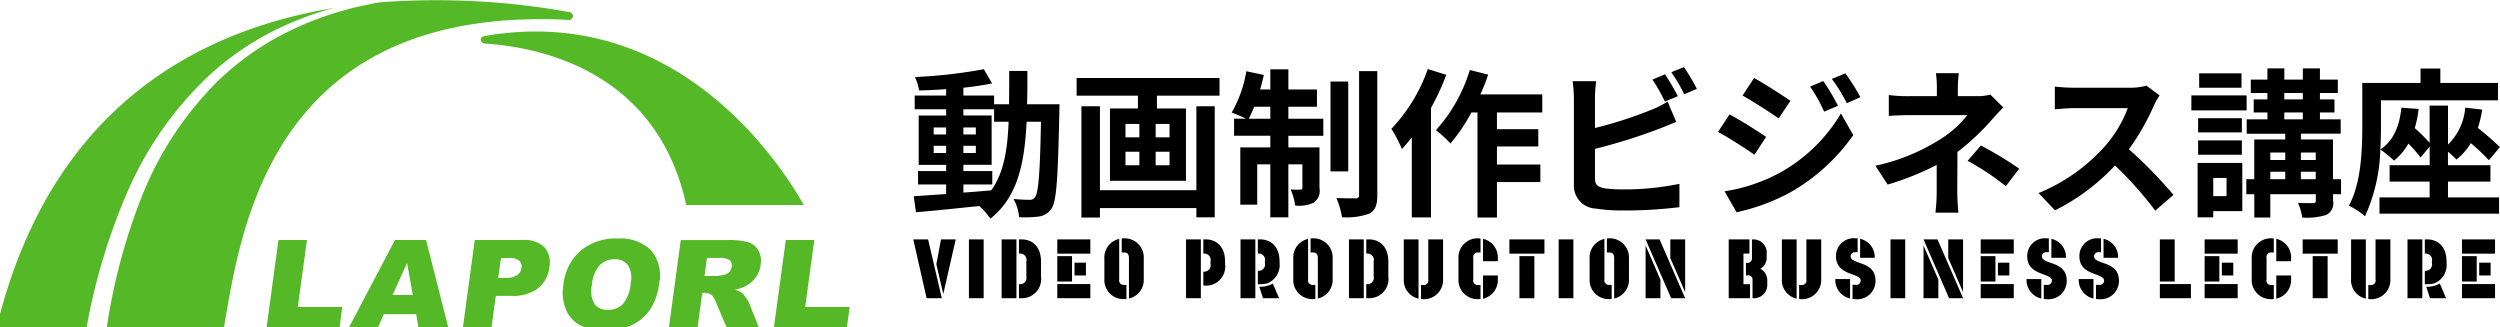 <svg id="logo.svg" xmlns="http://www.w3.org/2000/svg" width="301.281" height="39.406" viewBox="0 0 301.281 39.406">
  <defs>
    <style>
      .cls-1, .cls-2 {
        fill-rule: evenodd;
      }

      .cls-2 {
        fill: #55b827;
      }
    </style>
  </defs>
  <path id="VIDEO_PRODUCTION_BUSINESS_LECTURE" data-name="VIDEO PRODUCTION BUSINESS LECTURE" class="cls-1" d="M111.669,36.529H113.5l-1.655-7.084h-1.786Zm1.174-4.094,0.833,3.592,1.5-6.582H113.4Zm5.7-2.99h-1.776v7.084h1.776V29.446Zm4.252,0v1.706h0.07a0.771,0.771,0,0,1,.823.963v1.776a0.773,0.773,0,0,1-.823.953h-0.07v1.686h0.291a2.31,2.31,0,0,0,2.368-2.619V32.1c0-1.716-.973-2.659-2.368-2.659h-0.291Zm-2.087,0v7.084h1.786V29.446H120.7Zm10.693,0h-3.984v1.716H131.4V29.446Zm-3.984,5.378v1.706H131.4V34.824h-3.984Zm1.776-3.361h-1.776v3.06h1.776v-3.06Zm0.3,0.783V33.79h1.375V32.245H129.49Zm5.977,4.395a2.613,2.613,0,0,0,.281-0.01v-1.7h-0.281a0.551,0.551,0,0,1-.592-0.672V29.385a2.287,2.287,0,0,0-1.786,2.378V34.2A2.3,2.3,0,0,0,135.467,36.64Zm0-5.619c0.271,0,.582.07,0.582,0.682V36.57a2.3,2.3,0,0,0,1.786-2.368V31.763a2.308,2.308,0,0,0-2.368-2.448,2.66,2.66,0,0,0-.291.02v1.686h0.291Zm7.46-1.575v7.084h1.786V29.446h-1.786Zm2.087,0v1.706h0.03a0.777,0.777,0,0,1,.833.963v0.261a0.779,0.779,0,0,1-.833.953h-0.03v1.686h0.261a2.3,2.3,0,0,0,2.358-2.619V32.1c0-1.716-.974-2.659-2.358-2.659h-0.261Zm4.481,0v7.084h1.786V29.446H149.5Zm2.087,0v1.706h0.031a0.771,0.771,0,0,1,.822.963v0.16a0.772,0.772,0,0,1-.822.953h-0.031v1.615a4.154,4.154,0,0,0,1.134-.1,2.382,2.382,0,0,0,1.485-2.488V32.1c0-1.716-.973-2.659-2.368-2.659h-0.251Zm1.807,5.318a2.974,2.974,0,0,1-1.636.381l0.452,1.385h1.936Zm4.842,1.876a2.6,2.6,0,0,0,.281-0.01v-1.7h-0.281a0.551,0.551,0,0,1-.592-0.672V29.385a2.288,2.288,0,0,0-1.786,2.378V34.2A2.3,2.3,0,0,0,158.231,36.64Zm0-5.619c0.271,0,.582.07,0.582,0.682V36.57A2.3,2.3,0,0,0,160.6,34.2V31.763a2.308,2.308,0,0,0-2.368-2.448,2.677,2.677,0,0,0-.291.02v1.686h0.291Zm6.418-1.575v1.706h0.071a0.771,0.771,0,0,1,.822.963v1.776a0.772,0.772,0,0,1-.822.953h-0.071v1.686h0.291a2.31,2.31,0,0,0,2.368-2.619V32.1c0-1.716-.973-2.659-2.368-2.659h-0.291Zm-2.087,0v7.084h1.786V29.446h-1.786Zm9.559,4.826a0.545,0.545,0,0,1-.582.672h-0.291V36.63a2.635,2.635,0,0,0,.291.02,2.305,2.305,0,0,0,2.368-2.438V29.446h-1.786v4.826Zm-2.95-.06a2.268,2.268,0,0,0,1.776,2.368V29.446h-1.776v4.766Zm8.966-3.191h0.281V29.335a2.635,2.635,0,0,0-.281-0.02,2.3,2.3,0,0,0-2.378,2.438V34.2a2.306,2.306,0,0,0,2.378,2.448,2.609,2.609,0,0,0,.281-0.02V34.944h-0.281a0.545,0.545,0,0,1-.592-0.682V31.693A0.551,0.551,0,0,1,178.137,31.021Zm0.582,5.569a2.308,2.308,0,0,0,1.786-2.388V33.79h-1.786v2.8Zm0-4.515h1.786V31.753a2.3,2.3,0,0,0-1.786-2.378v2.7Zm6.188,4.455V31.462h-1.8v5.067h1.8Zm1.214-7.084H181.9v1.716h4.224V29.446Zm3.489,0h-1.776v7.084h1.776V29.446Zm4.332,7.194a2.613,2.613,0,0,0,.281-0.01v-1.7h-0.281a0.551,0.551,0,0,1-.592-0.672V29.385a2.288,2.288,0,0,0-1.786,2.378V34.2A2.3,2.3,0,0,0,193.942,36.64Zm0-5.619c0.271,0,.582.07,0.582,0.682V36.57A2.3,2.3,0,0,0,196.31,34.2V31.763a2.308,2.308,0,0,0-2.368-2.448,2.677,2.677,0,0,0-.291.02v1.686h0.291ZM200,29.446h-1.686l3.081,7.084h1.686Zm0.1,7.084V34.292l-1.786-4.114v6.352H200.1Zm1.194-4.836,1.787,4.1V29.446h-1.787v2.248Zm8.815,3.151V31.151h0.722V29.446h-2.5v7.084H210.9V34.844h-0.792Zm0.3-2.579V33.78h0.13a0.521,0.521,0,0,1,.662.492v2.258a1.616,1.616,0,0,0,1.776-1.726V34.472a1.585,1.585,0,0,0-.832-1.495,1.509,1.509,0,0,0,.762-1.425V31.211a1.6,1.6,0,0,0-1.776-1.756v2.318a0.532,0.532,0,0,1-.662.492h-0.06Zm7.281,2.007a0.545,0.545,0,0,1-.582.672h-0.291V36.63a2.618,2.618,0,0,0,.291.02,2.306,2.306,0,0,0,2.368-2.438V29.446H217.69v4.826Zm-2.95-.06a2.268,2.268,0,0,0,1.776,2.368V29.446H214.74v4.766Zm8.866-4.9a2.135,2.135,0,0,0-2.348,2.157c0,2.4,2.98,1.967,2.98,2.95a0.528,0.528,0,0,1-.632.5h-0.351V36.63c0.11,0.01.23,0.02,0.351,0.02a2.208,2.208,0,0,0,2.418-2.227c0-2.458-3-1.886-3-2.95a0.5,0.5,0,0,1,.582-0.482h0.261V29.325A2.264,2.264,0,0,0,223.606,29.315Zm-2.428,4.907a2.287,2.287,0,0,0,1.776,2.348V34.222h-1.776Zm4.746-2.559a2.232,2.232,0,0,0-1.756-2.288v2.288h1.756Zm3.679-2.218h-1.776v7.084H229.6V29.446Zm3.891,0h-1.686l3.08,7.084h1.686Zm0.1,7.084V34.292l-1.786-4.114v6.352h1.786Zm1.194-4.836,1.786,4.1V29.446h-1.786v2.248Zm7.893-2.248H238.7v1.716h3.984V29.446ZM238.7,34.824v1.706h3.984V34.824H238.7Zm1.776-3.361H238.7v3.06h1.776v-3.06Zm0.3,0.783V33.79h1.375V32.245h-1.375Zm5.877-2.93a2.135,2.135,0,0,0-2.348,2.157c0,2.4,2.98,1.967,2.98,2.95a0.528,0.528,0,0,1-.632.5H246.3V36.63c0.11,0.01.231,0.02,0.351,0.02a2.208,2.208,0,0,0,2.418-2.227c0-2.458-3-1.886-3-2.95a0.5,0.5,0,0,1,.582-0.482h0.261V29.325A2.255,2.255,0,0,0,246.651,29.315Zm-2.428,4.907A2.287,2.287,0,0,0,246,36.57V34.222h-1.776Zm4.746-2.559a2.232,2.232,0,0,0-1.756-2.288v2.288h1.756Zm3.97-2.348a2.135,2.135,0,0,0-2.348,2.157c0,2.4,2.98,1.967,2.98,2.95a0.528,0.528,0,0,1-.632.5h-0.351V36.63c0.11,0.01.23,0.02,0.351,0.02a2.209,2.209,0,0,0,2.418-2.227c0-2.458-3-1.886-3-2.95a0.5,0.5,0,0,1,.582-0.482H253.2V29.325A2.264,2.264,0,0,0,252.939,29.315Zm-2.428,4.907a2.287,2.287,0,0,0,1.776,2.348V34.222h-1.776Zm4.746-2.559a2.232,2.232,0,0,0-1.756-2.288v2.288h1.756Zm5.031,2.86h1.786V29.446h-1.786v5.077Zm3.743,0.3h-3.743v1.706h3.743V34.824Zm5.636-5.378h-3.984v1.716h3.984V29.446Zm-3.984,5.378v1.706h3.984V34.824h-3.984Zm1.776-3.361h-1.776v3.06h1.776v-3.06Zm0.3,0.783V33.79h1.375V32.245H267.76Zm5.977-1.224h0.281V29.335a2.635,2.635,0,0,0-.281-0.02,2.3,2.3,0,0,0-2.378,2.438V34.2a2.306,2.306,0,0,0,2.378,2.448,2.609,2.609,0,0,0,.281-0.02V34.944h-0.281a0.545,0.545,0,0,1-.592-0.682V31.693A0.551,0.551,0,0,1,273.737,31.021Zm0.582,5.569a2.308,2.308,0,0,0,1.786-2.388V33.79h-1.786v2.8Zm0-4.515h1.786V31.753a2.3,2.3,0,0,0-1.786-2.378v2.7Zm6.188,4.455V31.462h-1.8v5.067h1.8Zm1.214-7.084H277.5v1.716h4.224V29.446Zm4.562,4.826a0.545,0.545,0,0,1-.582.672H285.41V36.63a2.652,2.652,0,0,0,.291.02,2.305,2.305,0,0,0,2.368-2.438V29.446h-1.786v4.826Zm-2.95-.06a2.269,2.269,0,0,0,1.776,2.368V29.446h-1.776v4.766Zm6.8-4.766v7.084h1.786V29.446h-1.786Zm2.087,0v1.706h0.03a0.771,0.771,0,0,1,.822.963v0.16a0.772,0.772,0,0,1-.822.953h-0.03v1.615a4.151,4.151,0,0,0,1.133-.1,2.382,2.382,0,0,0,1.485-2.488V32.1c0-1.716-.973-2.659-2.368-2.659h-0.25Zm1.806,5.318a2.974,2.974,0,0,1-1.636.381l0.452,1.385h1.936Zm6.659-5.318H296.7v1.716h3.984V29.446ZM296.7,34.824v1.706h3.984V34.824H296.7Zm1.776-3.361H296.7v3.06h1.776v-3.06Zm0.3,0.783V33.79h1.375V32.245h-1.375Z" transform="translate(0 -0.594)"/>
  <path id="lecture" class="cls-1" d="M116.1,22.824h3.482V21.208H116.1v-0.75h3.405V14.512H116.1v-0.75H119.8v1.5h1.751c-0.135,3.444-.6,6.2-2.1,8.273-1.116.1-2.252,0.192-3.348,0.269V22.824Zm-3.579-3.79V18.168h1.5v0.866h-1.5Zm5.08-.866v0.866h-1.5V18.168h1.5ZM116.1,16.8V15.955h1.5V16.8h-1.5Zm-3.579-.847h1.5V16.8h-1.5V15.955Zm11.255-2.79c0.039-1.27.039-2.617,0.039-4.021h-2.193c0,1.424,0,2.751-.02,4.021H119.8V12.108H116.1V11.165c1.25-.135,2.443-0.308,3.463-0.519l-1-1.712a59.623,59.623,0,0,1-8.293.943,7.109,7.109,0,0,1,.5,1.616c1.039-.019,2.136-0.077,3.252-0.154v0.77h-3.79v1.655h3.79v0.75h-3.309v5.945h3.309v0.75h-3.386v1.616h3.386v1.154c-1.482.1-2.828,0.192-3.906,0.269l0.27,1.924c2.078-.173,4.848-0.462,7.619-0.75a7.48,7.48,0,0,1,1.346,1.52c3.233-2.559,4.118-6.522,4.368-11.678h1.731c-0.115,6.214-.308,8.562-0.712,9.081a0.7,0.7,0,0,1-.654.327c-0.365,0-1.1-.019-1.943-0.1a5.345,5.345,0,0,1,.673,2.193,12.905,12.905,0,0,0,2.386-.077,2.146,2.146,0,0,0,1.52-.962c0.616-.885.77-3.675,0.943-11.544,0-.269.019-1.02,0.019-1.02h-3.906Zm20.4,10.351H132.557V13.4h-2.232v13.41h2.232V25.672h11.621v1.116h2.213V13.4h-2.213v10.12Zm-3.232-6.368h-1.674V15.532h1.674v1.616Zm0,3.367h-1.674V18.88h1.674v1.635Zm-5.31-1.635h1.673v1.635h-1.673V18.88Zm0-3.348h1.673v1.616h-1.673V15.532Zm-5.888-5.541v2.136h7.388v1.539h-3.367v8.716h9.158V13.666h-3.5V12.127h7.542V9.991h-17.22ZM150.493,14.9c0.212-.423.443-0.9,0.654-1.443h1.943V14.9h-2.6Zm4.772-1.443h3.443V11.376h-3.443V8.952H153.09v2.424h-1.231c0.173-.577.327-1.154,0.443-1.751l-2.1-.443a15.011,15.011,0,0,1-1.77,4.983,17.716,17.716,0,0,1,1.732.731h-1.443v2.059h4.367v1.4h-3.617v6.907h2.04V20.4h1.577v6.388h2.175V20.4h1.693v2.809c0,0.192-.058.231-0.231,0.231a8.687,8.687,0,0,1-1.193-.019,7.211,7.211,0,0,1,.558,1.943,4.194,4.194,0,0,0,2.232-.346,1.746,1.746,0,0,0,.692-1.751V18.36h-3.751v-1.4h4.213V14.9h-4.213V13.454Zm7.214-3.04h-2.135V21.246h2.135V10.414Zm1.309-1.251V24.075a0.356,0.356,0,0,1-.424.423c-0.327,0-1.327,0-2.308-.038a10.076,10.076,0,0,1,.673,2.309,7.885,7.885,0,0,0,3.309-.442c0.693-.385.943-1,0.943-2.232V9.164h-2.193Zm8.277-.25a20.026,20.026,0,0,1-4.386,7.2,15.575,15.575,0,0,1,1.269,2.444c0.385-.423.789-0.9,1.193-1.385v9.62h2.309V13.608a29.926,29.926,0,0,0,1.847-4Zm13.8,5.233V11.973H178.4a22.567,22.567,0,0,0,.943-2.386l-2.213-.558a19.078,19.078,0,0,1-4.079,7.253,15.507,15.507,0,0,1,1.751,1.6,21.378,21.378,0,0,0,2.521-3.732h0.731v12.66H180.4V22.535h5.233V20.419H180.4V18.245h4.983V16.167H180.4v-2.02h5.464ZM202.2,12.184c-0.365-.712-1.058-1.924-1.539-2.636l-1.52.635a21.4,21.4,0,0,1,1.5,2.655Zm-9.985,6.349a66.455,66.455,0,0,0,7.542-2.347c0.635-.231,1.5-0.6,2.251-0.9l-1.039-2.443a12.489,12.489,0,0,1-2.1,1.039,48.559,48.559,0,0,1-6.657,2.136V12.377a14.555,14.555,0,0,1,.154-2H189.52a16.227,16.227,0,0,1,.154,2V22.863a2.747,2.747,0,0,0,2.636,2.867,21.112,21.112,0,0,0,3.232.231,54.644,54.644,0,0,0,6.849-.4V22.747a32.583,32.583,0,0,1-6.695.673,18.006,18.006,0,0,1-2.232-.115c-0.866-.173-1.25-0.385-1.25-1.212V18.534Zm9.2-9.235a20.372,20.372,0,0,1,1.559,2.655l1.52-.654a23.988,23.988,0,0,0-1.559-2.617Zm18.321,1.058-1.6.673a17.361,17.361,0,0,1,1.693,3.021l1.674-.712A29.045,29.045,0,0,0,219.731,10.357Zm2.655-.923-1.635.673a18.576,18.576,0,0,1,1.808,2.925L224.2,12.3A24.83,24.83,0,0,0,222.386,9.433Zm-11,.558L210,12.108c1.269,0.712,3.27,2,4.348,2.751l1.424-2.116C214.767,12.05,212.651,10.684,211.381,9.991Zm-3.559,13.66,1.443,2.52a24.2,24.2,0,0,0,6.426-2.367,23.208,23.208,0,0,0,7.638-6.926l-1.482-2.617a19.475,19.475,0,0,1-7.484,7.215A20.638,20.638,0,0,1,207.822,23.651Zm0.6-9.274-1.385,2.116c1.289,0.693,3.29,1.982,4.386,2.751l1.405-2.155C211.843,16.4,209.726,15.07,208.418,14.378Zm31.423-2.386a5.77,5.77,0,0,1-1.6.192h-2.309v-1a15.693,15.693,0,0,1,.116-1.77H233.3a12.418,12.418,0,0,1,.116,1.77v1h-3.329a18.083,18.083,0,0,1-2.462-.135v2.52c0.6-.058,1.808-0.1,2.5-0.1h6.965a12.37,12.37,0,0,1-3.233,2.886,23.7,23.7,0,0,1-7.849,3.213l1.481,2.27a33.775,33.775,0,0,0,5.907-2.366v3.29a22.152,22.152,0,0,1-.154,2.463h2.77c-0.058-.6-0.135-1.693-0.135-2.463,0-1.212.02-3.309,0.02-4.848a29.011,29.011,0,0,0,4.04-3.771c0.4-.462,1-1.116,1.482-1.6Zm-2.732,7.985a30.261,30.261,0,0,1,4.6,3.059l1.616-2.116a43.375,43.375,0,0,0-4.617-2.79Zm21.553-9.062a6.95,6.95,0,0,1-2,.25h-6.773a21.49,21.49,0,0,1-2.27-.135v2.732c0.4-.019,1.462-0.135,2.27-0.135h6.523a14.919,14.919,0,0,1-2.867,4.714,21.8,21.8,0,0,1-7.888,5.522l1.981,2.078a25.354,25.354,0,0,0,7.235-5.406,43.943,43.943,0,0,1,4.848,5.445l2.193-1.9a54.04,54.04,0,0,0-5.368-5.5,28.286,28.286,0,0,0,3.021-5.291,9.187,9.187,0,0,1,.673-1.193Zm11.452-1.481h-5.1v1.732h5.1V9.433Zm0.616,2.655h-6.657V13.9h6.657V12.088Zm-0.558,2.751H264.9v1.712h5.272V14.84ZM264.9,19.245h5.272V17.514H264.9v1.732Zm3.425,2.79v2.193h-1.6V22.035h1.6Zm1.9-1.809h-5.387v6.561h1.886v-0.75h3.5v-5.81Zm7.061,1.962v-0.9h1.79v0.9h-1.79Zm-3.694-.9H275.4v0.9H273.6v-0.9Zm1.809-2.309v0.9H273.6v-0.9H275.4Zm3.675,0v0.9h-1.79v-0.9h1.79Zm-3.791-4.829h2.232v0.827h-2.232V14.147Zm0-2.347h2.232v0.77h-2.232V11.8Zm6.83,10.39h-0.962V17.4H277.29V16.706h4.791V14.974h-2.5V14.147h1.751V12.569H279.58V11.8h2.155V10.184H279.58V8.837h-2.059v1.347h-2.232V8.837H273.25v1.347h-2V11.8h2v0.77H271.6v1.578h1.655v0.827h-2.5v1.732H275.4V17.4h-3.733v4.791H270.71V24h0.962v2.809H273.6V24h5.484v0.77c0,0.231-.077.289-0.328,0.308-0.23,0-1.077,0-1.827-.038a6.448,6.448,0,0,1,.519,1.77,7.637,7.637,0,0,0,2.867-.308,1.524,1.524,0,0,0,.846-1.712V24h0.962V22.189Zm12.895,0.289h5.118V20.5h-5.118V18.88a8.479,8.479,0,0,1,1.02.943,7.146,7.146,0,0,0,1.732-1.982A23.669,23.669,0,0,1,299.94,19.9l1.327-1.578a33.432,33.432,0,0,0-2.655-2.309,12.461,12.461,0,0,0,.52-2.213l-2.04-.231a6.961,6.961,0,0,1-2.078,4.444V13.32H292.8V17.8a22.457,22.457,0,0,0-1.789-1.77,13.29,13.29,0,0,0,.461-2.309L289.4,13.57c-0.23,2.232-.962,3.983-2.539,5.041,0.058-1.02.077-1.962,0.077-2.79V12.685h14.1v-2.1h-6.946V8.856h-2.386v1.732h-7.022V15.8c0,2.809-.116,6.83-1.616,9.581a8.918,8.918,0,0,1,1.943,1.27,20.555,20.555,0,0,0,1.847-8.042,12.862,12.862,0,0,1,1.654,1.347,7.205,7.205,0,0,0,1.732-2.059,14.33,14.33,0,0,1,1.462,1.674l1.1-1.308V20.5h-4.829v1.982H292.8v1.9h-6.041v1.962h14.41V24.382h-6.157v-1.9Z" transform="translate(0 -0.594)"/>
  <path id="logo" class="cls-2" d="M33.558,29.518h3.434l-1.1,8.07h5.36L40.9,40.225H32.1Zm16.595,8.939h-3.9l-0.782,1.767H41.965L47.6,29.518h3.746l2.721,10.706h-3.6Zm-0.4-2.315-0.7-3.849-1.737,3.849h2.441Zm7.462-6.624h5.708a3.567,3.567,0,0,1,2.677.855,2.806,2.806,0,0,1,.6,2.432,3.756,3.756,0,0,1-1.356,2.535,5.013,5.013,0,0,1-3.213.913h-1.88l-0.54,3.973H55.762Zm2.829,4.565h0.842a2.449,2.449,0,0,0,1.44-.332,1.238,1.238,0,0,0,.517-0.851,1.039,1.039,0,0,0-.232-0.854,1.672,1.672,0,0,0-1.264-.35H60.37Zm7.859,0.8A6.238,6.238,0,0,1,69.976,30.8a6.579,6.579,0,0,1,4.421-1.46,5.261,5.261,0,0,1,4.081,1.435,4.746,4.746,0,0,1,.955,4.02,7.1,7.1,0,0,1-1.074,3.078,5.6,5.6,0,0,1-2.15,1.87,7.014,7.014,0,0,1-3.18.668A6.808,6.808,0,0,1,70,39.83,3.793,3.793,0,0,1,68.246,38,5.484,5.484,0,0,1,67.9,34.879Zm3.432,0.015a3.222,3.222,0,0,0,.308,2.33,1.875,1.875,0,0,0,1.606.708,2.459,2.459,0,0,0,1.808-.694A4.328,4.328,0,0,0,76,34.747a2.956,2.956,0,0,0-.333-2.21,1.921,1.921,0,0,0-1.622-.7,2.429,2.429,0,0,0-1.764.708A3.961,3.961,0,0,0,71.337,34.893Zm9.252,5.331,1.455-10.706h5.723a8.227,8.227,0,0,1,2.4.263,2.143,2.143,0,0,1,1.224.975,2.636,2.636,0,0,1,.28,1.734,3.257,3.257,0,0,1-.6,1.537,3.7,3.7,0,0,1-1.227,1.048,4.826,4.826,0,0,1-1.264.424,2.991,2.991,0,0,1,.84.395,2.8,2.8,0,0,1,.473.563,3.505,3.505,0,0,1,.39.665l1.242,3.1H87.64l-1.391-3.272a2.078,2.078,0,0,0-.51-0.825,1.328,1.328,0,0,0-.807-0.248h-0.3l-0.591,4.345H80.589ZM84.9,33.856h1.448a5.694,5.694,0,0,0,.93-0.146,1.087,1.087,0,0,0,.6-0.336,1.106,1.106,0,0,0,.3-0.621,0.855,0.855,0,0,0-.233-0.8,1.939,1.939,0,0,0-1.244-.278H85.2ZM94.7,29.518h3.434l-1.1,8.07h5.359l-0.358,2.636H93.24ZM25.309,9.591a34.392,34.392,0,0,1,7.2-5.037,38.066,38.066,0,0,1,7.72-3C23.479,4.322,5.887,13.878-.456,40.238l10.876-.094a74.206,74.206,0,0,1,4.842-16.2A42.308,42.308,0,0,1,25.309,9.591ZM68.661,2.061A90.708,90.708,0,0,0,45.733.876C45.5,0.913,45.26.953,45.026,1l-2.109.454c-0.7.151-1.386,0.38-2.079,0.565A37.522,37.522,0,0,0,32.946,5.35a33.323,33.323,0,0,0-6.806,5.123,40.8,40.8,0,0,0-9.2,14.184,71.362,71.362,0,0,0-4.082,15.466L27,40C29.04,28.142,32.709,1.16,68.553,2.994A0.471,0.471,0,0,0,68.661,2.061ZM58.376,5.838C65.27,6.287,79.177,9.222,82.7,25.3H96.916c1.025,2.5-11.41-25.123-38.581-20.354A0.45,0.45,0,0,0,58.376,5.838Z" transform="translate(0 -0.594)"/>
</svg>

